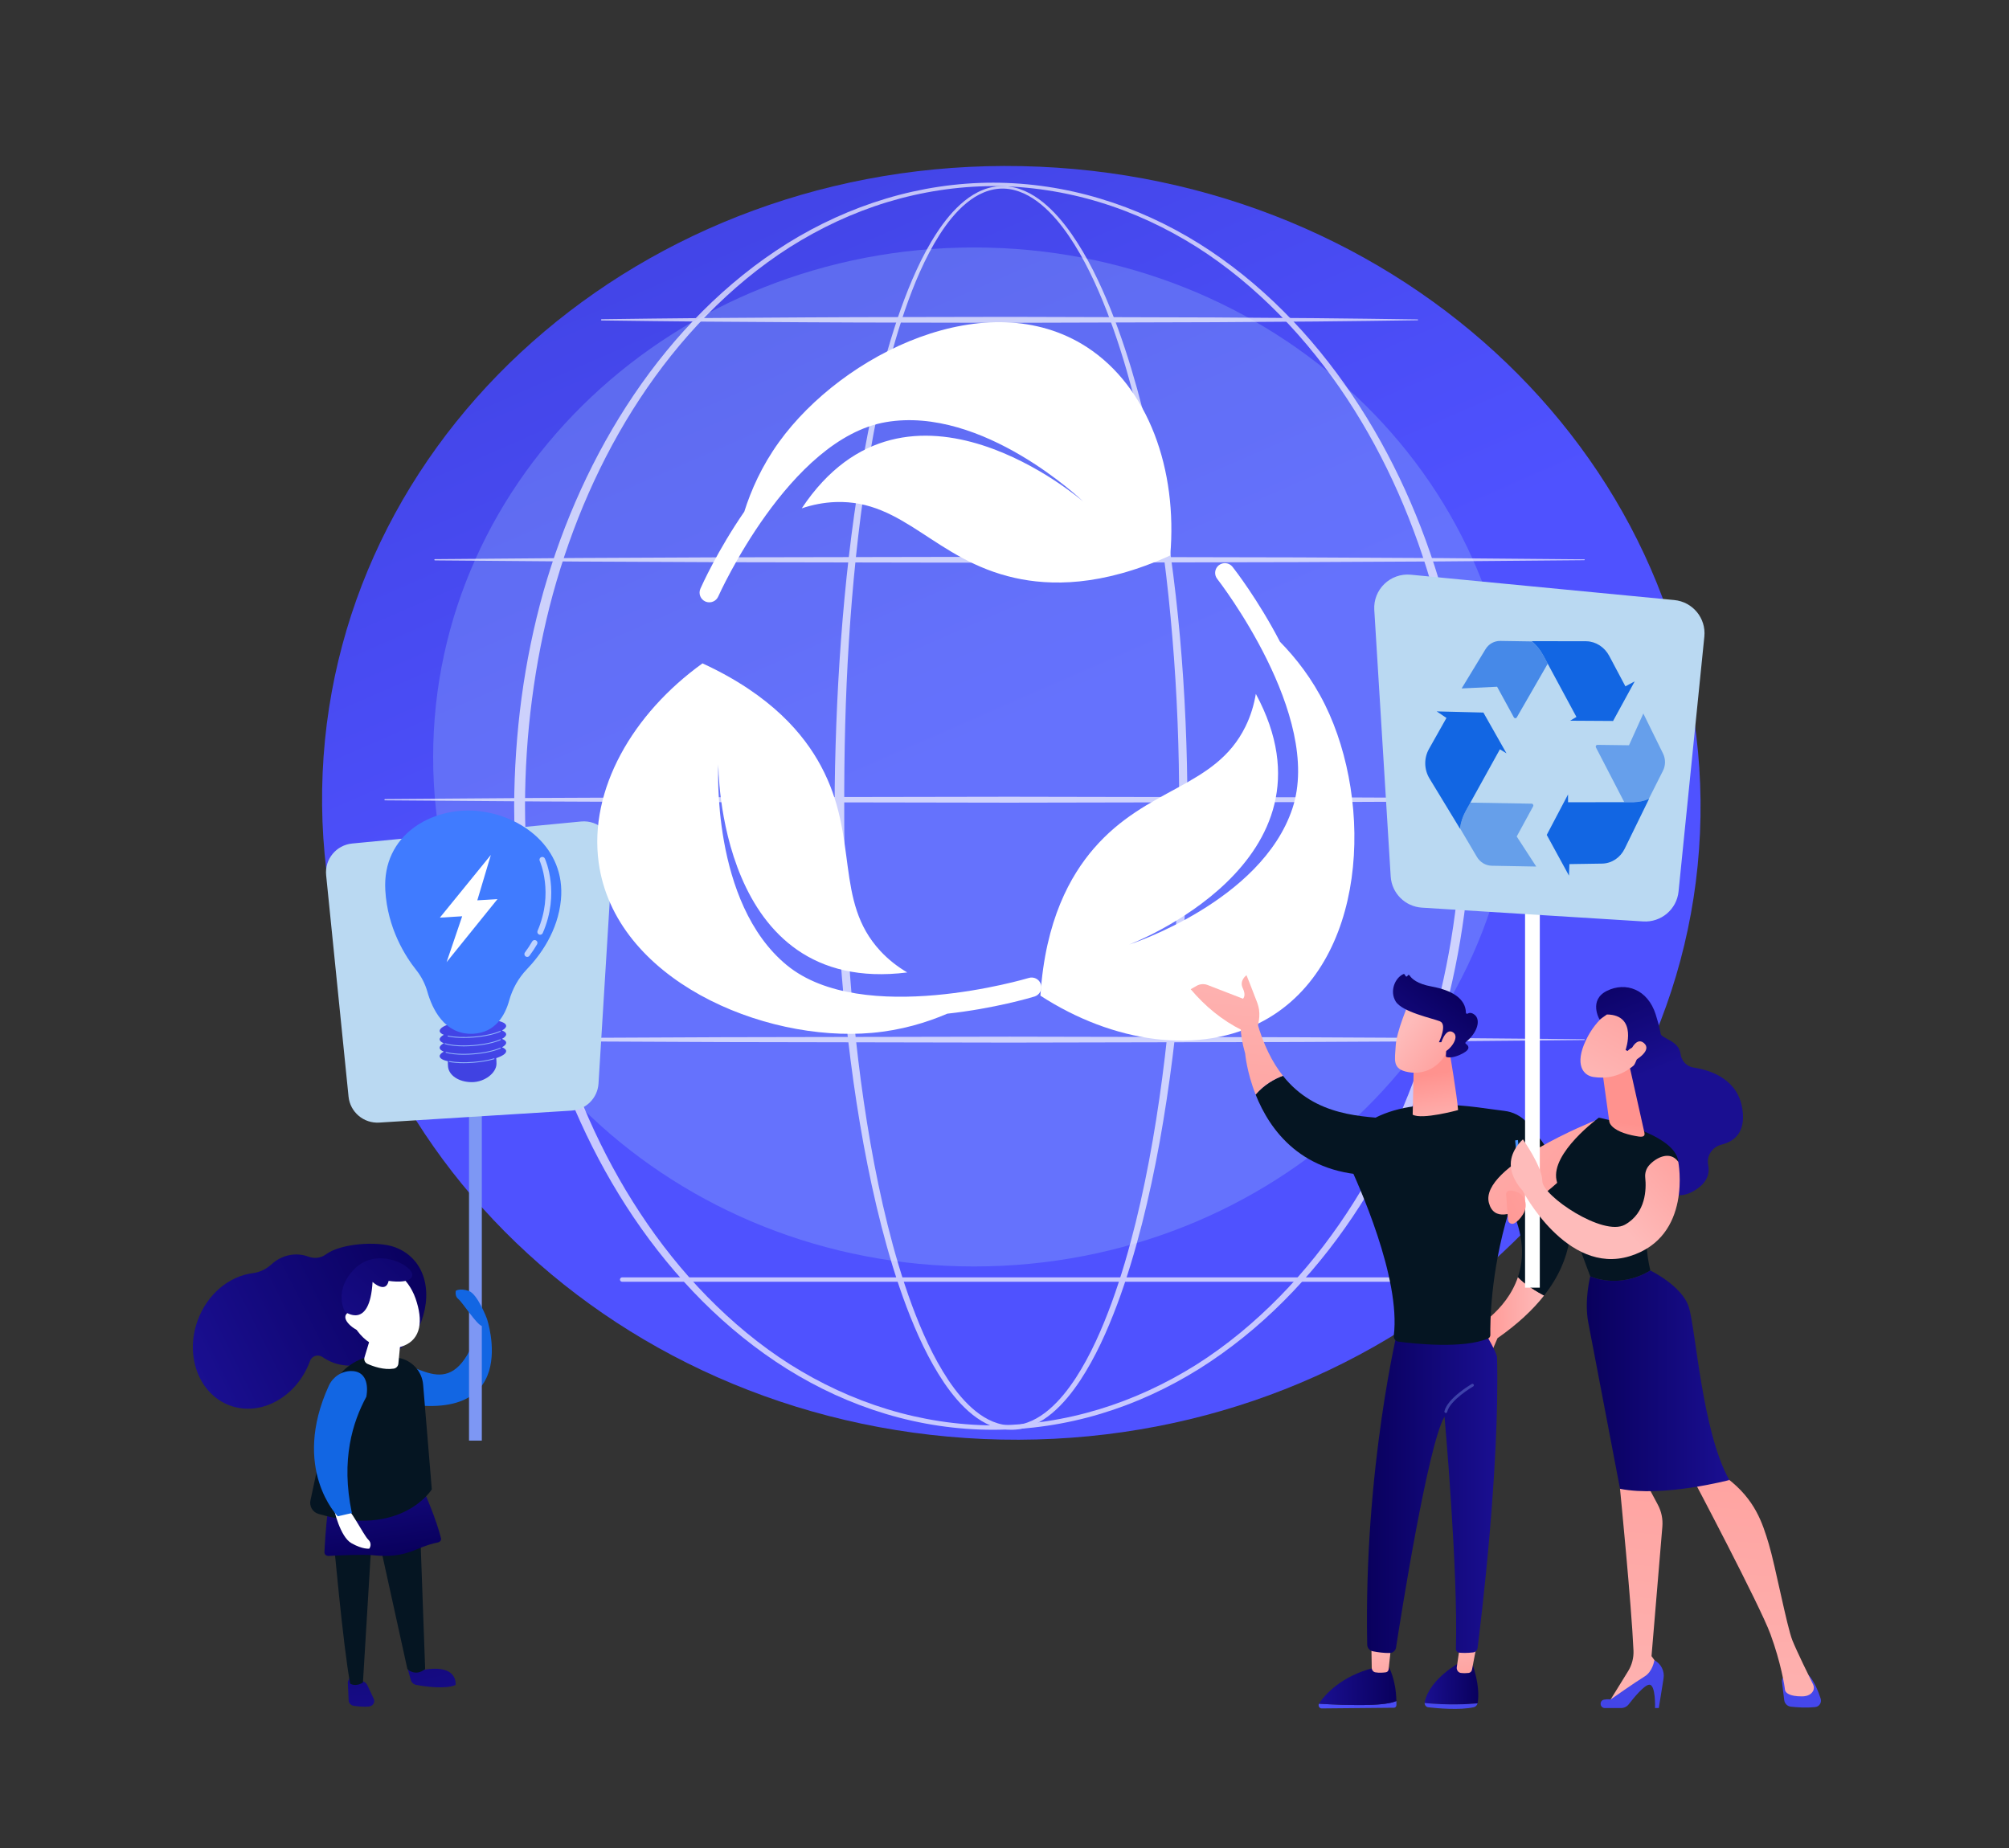 <svg width="250" height="230" viewBox="0 0 250 230" fill="none" xmlns="http://www.w3.org/2000/svg">
<rect x="0" y="0" width="250" height="230" fill="#333333" stroke="none"/>
<path d="M211.547 103.667C213.47 59.94 176.659 22.815 129.329 20.746C81.999 18.677 42.072 52.448 40.15 96.175C38.228 139.902 75.038 177.027 122.369 179.096C169.699 181.165 209.625 147.394 211.547 103.667Z" fill="url(#paint0_linear_75_23587)"/>
<path opacity="0.33" d="M121.212 157.622C158.387 157.622 188.524 129.232 188.524 94.21C188.524 59.189 158.387 30.799 121.212 30.799C84.037 30.799 53.9 59.189 53.9 94.21C53.9 129.232 84.037 157.622 121.212 157.622Z" fill="#91B3FA"/>
<g opacity="0.68">
<g style="mix-blend-mode:soft-light">
<path d="M147.769 100.311C147.749 114.289 146.788 128.295 144.318 142.075C143.692 145.517 142.967 148.943 142.104 152.336C141.237 155.728 140.237 159.09 139.012 162.377C137.777 165.656 136.344 168.887 134.4 171.841C133.421 173.307 132.31 174.712 130.939 175.868C130.253 176.442 129.501 176.95 128.673 177.323C127.847 177.694 126.944 177.929 126.027 177.945C125.112 177.972 124.196 177.793 123.353 177.455C122.508 177.119 121.737 176.633 121.035 176.079C119.631 174.959 118.496 173.57 117.498 172.116C115.52 169.183 114.067 165.958 112.819 162.685C111.579 159.403 110.569 156.043 109.695 152.654C108.822 149.263 108.09 145.839 107.459 142.398C106.201 135.515 105.343 128.564 104.764 121.596C104.189 114.626 103.901 107.634 103.865 100.641C103.848 97.145 103.944 93.649 104.069 90.156C104.2 86.662 104.393 83.171 104.65 79.685C105.169 72.713 105.943 65.756 107.095 58.858C107.673 55.408 108.346 51.974 109.156 48.571C109.969 45.168 110.913 41.792 112.084 38.49C112.673 36.84 113.316 35.208 114.05 33.614C114.783 32.021 115.603 30.462 116.567 28.989C117.532 27.522 118.643 26.122 120.026 25C120.717 24.445 121.479 23.961 122.313 23.634C123.145 23.302 124.046 23.134 124.943 23.168C125.841 23.194 126.726 23.417 127.542 23.776C128.359 24.136 129.111 24.626 129.8 25.181C131.179 26.299 132.321 27.666 133.333 29.101C135.347 31.99 136.864 35.178 138.179 38.421C139.484 41.674 140.563 45.01 141.501 48.381C142.437 51.753 143.229 55.163 143.914 58.593C146.627 72.325 147.729 86.333 147.769 100.313L147.769 100.311ZM146.732 100.311C146.745 93.347 146.48 86.38 145.899 79.44C145.327 72.499 144.46 65.579 143.169 58.735C142.524 55.314 141.773 51.912 140.879 48.548C139.982 45.185 138.947 41.857 137.687 38.615C136.417 35.382 134.945 32.206 132.992 29.336C132.01 27.911 130.902 26.559 129.573 25.458C128.909 24.911 128.187 24.43 127.407 24.076C126.627 23.726 125.788 23.496 124.934 23.474C124.081 23.447 123.228 23.618 122.439 23.942C121.646 24.263 120.919 24.735 120.256 25.28C118.929 26.379 117.854 27.761 116.919 29.216C115.987 30.676 115.193 32.225 114.485 33.81C113.775 35.396 113.155 37.021 112.589 38.666C111.462 41.956 110.561 45.323 109.789 48.717C109.02 52.113 108.386 55.539 107.849 58.98C106.778 65.862 106.082 72.802 105.642 79.753C105.197 86.706 105.043 93.675 105.056 100.64C105.038 107.605 105.271 114.571 105.79 121.516C106.313 128.46 107.115 135.387 108.314 142.246C108.915 145.675 109.617 149.086 110.458 152.462C111.3 155.837 112.277 159.18 113.48 162.44C114.69 165.691 116.105 168.888 118.017 171.769C118.979 173.197 120.074 174.552 121.401 175.626C122.063 176.158 122.785 176.62 123.565 176.935C124.342 177.252 125.177 177.427 126.012 177.4C126.848 177.378 127.671 177.158 128.436 176.808C129.201 176.456 129.908 175.972 130.556 175.419C131.854 174.308 132.926 172.937 133.871 171.496C135.749 168.593 137.143 165.388 138.339 162.131C139.526 158.866 140.492 155.52 141.326 152.144C142.157 148.765 142.851 145.352 143.446 141.923C144.637 135.062 145.429 128.135 145.955 121.191C146.489 114.246 146.734 107.279 146.732 100.313V100.311Z" fill="white"/>
</g>
<g style="mix-blend-mode:soft-light">
<path d="M183.129 100.311C183.081 109.313 181.921 118.318 179.504 126.998C177.046 135.658 173.34 143.99 168.308 151.47C165.792 155.207 162.942 158.723 159.757 161.913C156.573 165.103 153.052 167.965 149.23 170.364C145.405 172.754 141.273 174.667 136.948 175.965C132.625 177.265 128.112 177.944 123.596 177.949C119.079 177.949 114.565 177.274 110.24 175.977C105.912 174.683 101.777 172.772 97.948 170.385C94.123 167.989 90.597 165.129 87.408 161.941C84.217 158.751 81.362 155.235 78.839 151.5C73.797 144.019 70.084 135.684 67.614 127.019C66.398 122.679 65.494 118.253 64.896 113.787C64.3 109.321 64.001 104.818 63.98 100.312C64.004 95.806 64.305 91.303 64.904 86.837C65.505 82.373 66.412 77.948 67.631 73.609C70.107 64.948 73.827 56.618 78.872 49.145C81.395 45.413 84.251 41.9 87.441 38.716C90.63 35.533 94.153 32.675 97.979 30.286C101.807 27.905 105.941 26.01 110.261 24.716C114.578 23.417 119.085 22.739 123.596 22.735C128.106 22.743 132.612 23.424 136.926 24.727C141.244 26.023 145.375 27.923 149.199 30.307C153.021 32.699 156.539 35.558 159.723 38.743C162.907 41.929 165.758 45.442 168.275 49.175C173.31 56.647 177.022 64.972 179.486 73.63C181.908 82.307 183.074 91.31 183.129 100.311H183.129ZM181.94 100.311C181.927 91.412 180.815 82.504 178.461 73.913C176.093 65.336 172.528 57.056 167.621 49.609C165.168 45.889 162.382 42.383 159.262 39.197C156.141 36.015 152.694 33.136 148.923 30.743C145.148 28.364 141.072 26.448 136.797 25.153C132.525 23.857 128.065 23.175 123.596 23.161C119.127 23.18 114.668 23.864 110.397 25.164C106.125 26.463 102.052 28.382 98.281 30.764C94.515 33.16 91.073 36.041 87.956 39.224C84.841 42.412 82.062 45.919 79.614 49.638C74.717 57.084 71.159 65.361 68.804 73.933C67.63 78.225 66.78 82.6 66.204 87.008C65.627 91.418 65.342 95.864 65.332 100.311C65.345 104.758 65.633 109.203 66.213 113.612C66.791 118.019 67.645 122.394 68.821 126.683C71.183 135.253 74.746 143.524 79.648 150.962C82.095 154.678 84.876 158.181 87.99 161.365C91.106 164.543 94.546 167.422 98.312 169.809C102.082 172.185 106.153 174.09 110.418 175.388C114.681 176.689 119.133 177.378 123.596 177.4C128.059 177.381 132.512 176.698 136.777 175.399C141.044 174.105 145.119 172.203 148.893 169.83C152.662 167.444 156.107 164.568 159.229 161.391C162.348 158.209 165.135 154.706 167.588 150.99C172.499 143.551 176.071 135.277 178.444 126.703C180.804 118.116 181.922 109.209 181.941 100.31L181.94 100.311Z" fill="white"/>
</g>
<g style="mix-blend-mode:soft-light">
<path d="M54.125 69.59L72.003 69.446L89.881 69.364L125.639 69.299L161.396 69.371L179.274 69.46L197.153 69.615C197.181 69.615 197.205 69.639 197.205 69.668C197.205 69.697 197.181 69.719 197.153 69.72L179.274 69.875L161.396 69.964L125.639 70.037L89.881 69.971L72.003 69.89L54.125 69.746C54.082 69.746 54.047 69.71 54.047 69.667C54.047 69.624 54.082 69.591 54.125 69.59Z" fill="white"/>
</g>
<g style="mix-blend-mode:soft-light">
<path d="M74.866 39.728C79.097 39.661 83.328 39.632 87.559 39.584L100.252 39.503C104.483 39.468 108.714 39.472 112.946 39.461L125.639 39.437L151.025 39.509L163.718 39.598C167.949 39.651 172.18 39.682 176.412 39.754C176.44 39.754 176.464 39.778 176.463 39.807C176.463 39.836 176.44 39.858 176.412 39.858C172.181 39.93 167.95 39.961 163.718 40.014L151.025 40.102L125.639 40.175L112.946 40.151C108.715 40.14 104.484 40.144 100.252 40.109L87.559 40.028C83.328 39.98 79.097 39.951 74.866 39.884C74.823 39.884 74.788 39.848 74.789 39.805C74.789 39.763 74.824 39.729 74.866 39.728Z" fill="white"/>
</g>
<g style="mix-blend-mode:soft-light">
<path d="M47.912 99.452L67.344 99.309L86.776 99.227L125.64 99.161L164.503 99.234L183.935 99.322L203.367 99.478C203.396 99.478 203.419 99.502 203.419 99.53C203.419 99.559 203.396 99.582 203.367 99.582L183.935 99.738L164.503 99.826L125.64 99.899L86.776 99.833L67.344 99.751L47.912 99.608C47.869 99.608 47.834 99.573 47.834 99.53C47.834 99.487 47.869 99.453 47.912 99.452Z" fill="white"/>
</g>
<g style="mix-blend-mode:soft-light">
<path d="M54.125 129.314L72.003 129.17L89.881 129.089L125.639 129.023L161.396 129.095L179.274 129.184L197.153 129.339C197.181 129.339 197.205 129.364 197.205 129.392C197.205 129.421 197.181 129.444 197.153 129.444L179.274 129.599L161.396 129.688L125.639 129.761L89.881 129.695L72.003 129.614L54.125 129.47C54.082 129.47 54.047 129.434 54.047 129.391C54.047 129.348 54.082 129.315 54.125 129.314Z" fill="white"/>
</g>
<g style="mix-blend-mode:soft-light">
<path d="M178.97 159.528H77.425C77.273 159.528 77.15 159.405 77.15 159.254C77.15 159.103 77.273 158.98 77.425 158.98H178.971C179.122 158.98 179.245 159.103 179.245 159.254C179.245 159.405 179.123 159.528 178.971 159.528H178.97Z" fill="white"/>
</g>
</g>
<path fill-rule="evenodd" clip-rule="evenodd" d="M51.269 207.268L50.775 207.837L51.114 209.072C51.203 209.396 51.47 209.64 51.801 209.701C52.903 209.902 55.402 210.266 56.688 209.714C56.688 209.714 57.088 207.041 52.658 207.838L51.268 207.269L51.269 207.268Z" fill="url(#paint1_linear_75_23587)"/>
<path fill-rule="evenodd" clip-rule="evenodd" d="M43.542 208.688L43.279 209.331L43.386 211.648C43.401 211.973 43.664 212.246 44.019 212.301C44.504 212.375 45.209 212.451 45.871 212.4C46.39 212.36 46.715 211.874 46.512 211.44L45.73 209.769C45.613 209.519 45.399 209.327 45.138 209.237L43.541 208.688H43.542Z" fill="url(#paint2_linear_75_23587)"/>
<path fill-rule="evenodd" clip-rule="evenodd" d="M41.434 190.817C41.434 190.817 42.723 205.152 43.574 209.538C43.574 209.538 44.211 210.001 45.165 209.404L46.322 190.273L41.434 190.817Z" fill="#051522"/>
<path fill-rule="evenodd" clip-rule="evenodd" d="M47.164 191.677L50.697 207.731C50.697 207.731 51.658 208.725 52.907 207.731L52.298 190.854L47.164 191.677Z" fill="#051522"/>
<path fill-rule="evenodd" clip-rule="evenodd" d="M24.61 164.303C25.821 161.02 28.559 158.82 31.458 158.455C32.33 158.345 33.143 157.945 33.789 157.351C35.008 156.231 36.748 155.804 38.354 156.392C38.358 156.394 38.362 156.395 38.367 156.397C39.099 156.668 39.92 156.593 40.546 156.125C42.395 154.745 46.976 154.429 49.13 155.22C52.714 156.534 53.904 160.464 52.422 164.484C50.938 168.504 45.106 170.929 41.523 169.615C41.023 169.432 40.56 169.19 40.138 168.898C39.575 168.51 38.812 168.741 38.578 169.383C38.574 169.396 38.568 169.409 38.564 169.422C36.92 173.876 32.465 176.341 28.612 174.928C24.759 173.514 22.967 168.757 24.61 164.303Z" fill="url(#paint3_linear_75_23587)"/>
<path fill-rule="evenodd" clip-rule="evenodd" d="M50.062 179.962C50.062 179.962 53.725 186.869 54.878 191.449C54.937 191.685 54.761 191.919 54.482 191.973C53.956 192.076 53.038 192.312 51.825 192.842C49.858 193.7 48.116 193.736 46.509 193.566C45.249 193.433 42.176 193.579 40.912 193.648C40.611 193.665 40.363 193.459 40.373 193.203C40.45 191.441 40.81 185.176 42.209 180.763L50.062 179.961L50.062 179.962Z" fill="url(#paint4_linear_75_23587)"/>
<path d="M59.738 164.809C56.498 175.327 52.257 169.39 48.732 169.54C48.801 169.639 48.837 169.766 48.82 169.92C48.803 170.075 48.784 170.23 48.765 170.384C48.876 170.523 48.94 170.708 48.911 170.927C48.76 172.07 48.655 173.219 48.502 174.36C65.343 178.075 60.587 164.109 60.587 164.109L59.738 164.809Z" fill="#1266E3"/>
<path d="M46.429 168.803C47.637 168.764 48.645 168.825 49.603 168.999C51.261 169.298 52.516 170.663 52.655 172.339L53.734 185.361C53.734 185.361 50.011 191.46 39.629 188.417C38.876 188.197 38.443 187.409 38.652 186.655L41.774 172.071C42.226 170.439 44.732 168.858 46.429 168.803Z" fill="#051522"/>
<path fill-rule="evenodd" clip-rule="evenodd" d="M46.604 164.81L45.359 168.932C45.26 169.26 45.42 169.61 45.735 169.748C46.453 170.066 47.772 170.533 48.994 170.337C49.302 170.287 49.541 170.04 49.571 169.73L49.995 165.33L46.604 164.81V164.81Z" fill="white"/>
<path fill-rule="evenodd" clip-rule="evenodd" d="M43.476 163.742C44.435 166.488 47.049 168.739 50.215 167.505C52.405 166.651 52.671 164.357 51.712 161.612C50.754 158.867 48.327 157.115 46.107 157.886C43.886 158.657 42.518 160.997 43.476 163.742Z" fill="white"/>
<path fill-rule="evenodd" clip-rule="evenodd" d="M44.436 164.257C44.436 164.257 43.609 162.765 43.064 163.601C42.52 164.438 44.459 165.78 44.986 165.664C45.513 165.548 44.436 164.257 44.436 164.257Z" fill="white"/>
<path d="M41.557 187.808C41.557 187.808 42.298 191.246 43.728 192.06C45.159 192.874 45.958 192.74 45.958 192.74C45.958 192.74 46.391 192.166 45.815 191.606C45.238 191.045 43.563 187.622 42.677 187.165C41.792 186.708 41.557 187.809 41.557 187.809V187.808Z" fill="white"/>
<path fill-rule="evenodd" clip-rule="evenodd" d="M42.926 163.246C42.926 163.246 46.011 165.61 46.362 159.55C46.362 159.55 48.01 161.061 48.361 159.416C48.361 159.416 51.205 159.876 51.308 158.698C51.411 157.521 46.959 155.136 44.177 157.868C41.395 160.6 42.926 163.246 42.926 163.246Z" fill="url(#paint5_linear_75_23587)"/>
<path d="M59.957 136.123H58.365V179.297H59.957V136.123Z" fill="#7D97F4"/>
<path d="M40.585 108.928L43.373 136.483C43.568 138.409 45.255 139.837 47.192 139.716L71.1 138.226C72.918 138.113 74.367 136.666 74.479 134.853L76.252 106.048C76.388 103.838 74.511 102.03 72.301 102.243L43.831 104.982C41.84 105.173 40.384 106.943 40.585 108.928Z" fill="#BAD9F2"/>
<path d="M60.587 164.109C60.587 164.109 59.426 161.038 58.327 160.665C57.227 160.293 56.727 160.647 56.727 160.647C56.727 160.647 56.554 161.316 57.043 161.689C57.532 162.061 59.303 164.853 59.976 165.039C60.648 165.225 60.587 164.108 60.587 164.108L60.587 164.109Z" fill="#1266E3"/>
<path d="M43.788 188.317C42.379 181.639 43.911 176.934 45.588 173.839C45.857 172.351 45.56 170.616 43.679 170.636C42.488 170.649 41.416 171.38 40.921 172.46C36.192 182.802 42.028 188.713 42.028 188.713L43.788 188.317Z" fill="#1266E3"/>
<path d="M62.985 128.71C62.97 128.529 62.785 128.373 62.471 128.248C62.812 128.061 63.001 127.86 62.985 127.663C62.936 127.068 61.046 126.734 58.762 126.918C56.478 127.102 54.666 127.733 54.714 128.328C54.728 128.509 54.913 128.665 55.227 128.79C54.887 128.977 54.698 129.178 54.714 129.375C54.728 129.556 54.913 129.712 55.227 129.837C54.887 130.024 54.698 130.225 54.714 130.422C54.728 130.603 54.913 130.759 55.227 130.884C54.887 131.071 54.698 131.272 54.714 131.469C54.735 131.732 55.117 131.944 55.734 132.083C55.726 132.277 55.73 132.49 55.75 132.726C55.839 133.823 57.077 134.683 58.713 134.683C60.349 134.683 61.766 133.511 61.782 132.41C61.785 132.14 61.774 131.903 61.75 131.692C62.533 131.431 63.01 131.112 62.985 130.803C62.97 130.622 62.785 130.466 62.471 130.341C62.812 130.154 63.001 129.953 62.985 129.756C62.97 129.576 62.785 129.42 62.471 129.294C62.812 129.108 63.001 128.906 62.985 128.71Z" fill="url(#paint6_linear_75_23587)"/>
<path d="M57.706 132.319C57.028 132.319 56.407 132.27 55.894 132.172C55.865 132.166 55.845 132.137 55.85 132.108C55.856 132.078 55.885 132.059 55.915 132.064C56.717 132.217 57.789 132.251 58.933 132.159C59.868 132.084 60.744 131.933 61.464 131.723C61.493 131.715 61.523 131.732 61.532 131.76C61.54 131.789 61.523 131.82 61.495 131.828C60.768 132.04 59.885 132.191 58.942 132.267C58.517 132.301 58.102 132.319 57.706 132.319V132.319Z" fill="#91B3FA"/>
<path d="M57.718 131.271C56.837 131.271 56.049 131.188 55.493 131.031C55.464 131.022 55.447 130.992 55.455 130.963C55.464 130.934 55.494 130.917 55.523 130.925C56.315 131.15 57.589 131.22 58.933 131.111C60.262 131.004 61.501 130.735 62.248 130.392C62.275 130.379 62.308 130.392 62.321 130.419C62.333 130.446 62.321 130.479 62.293 130.491C61.535 130.84 60.282 131.112 58.941 131.22C58.523 131.254 58.111 131.27 57.717 131.27L57.718 131.271Z" fill="#91B3FA"/>
<path d="M57.707 130.226C56.755 130.226 55.923 130.129 55.362 129.945C55.333 129.935 55.317 129.904 55.327 129.875C55.337 129.847 55.367 129.831 55.397 129.841C56.176 130.097 57.499 130.181 58.934 130.066C60.262 129.959 61.502 129.69 62.249 129.346C62.276 129.333 62.309 129.346 62.322 129.373C62.334 129.401 62.322 129.434 62.294 129.446C61.536 129.795 60.283 130.067 58.942 130.174C58.518 130.208 58.102 130.226 57.707 130.226Z" fill="#91B3FA"/>
<path d="M57.714 129.178C56.959 129.178 56.273 129.117 55.738 128.999C55.709 128.992 55.69 128.964 55.697 128.933C55.703 128.904 55.733 128.885 55.762 128.892C56.565 129.07 57.72 129.116 58.933 129.019C60.25 128.912 61.484 128.646 62.232 128.307C62.259 128.294 62.291 128.307 62.304 128.334C62.317 128.361 62.304 128.395 62.277 128.407C61.518 128.751 60.271 129.021 58.942 129.128C58.522 129.162 58.109 129.178 57.714 129.178H57.714Z" fill="#91B3FA"/>
<path d="M53.182 123.426C52.904 122.447 52.433 121.531 51.799 120.733C50.44 119.024 48.221 115.549 47.948 110.805C47.55 103.907 53.687 100.452 59.285 100.922C64.884 101.39 70.409 105.548 69.804 111.966C69.432 115.915 67.215 118.911 65.565 120.631C64.517 121.723 63.769 123.061 63.364 124.517C62.869 126.3 61.691 128.523 58.889 128.658C55.264 128.834 53.759 125.464 53.182 123.426V123.426Z" fill="#407BFF"/>
<path opacity="0.66" d="M65.607 119.095C65.534 119.095 65.461 119.073 65.398 119.027C65.242 118.912 65.21 118.692 65.325 118.537C65.656 118.092 65.96 117.632 66.227 117.17C66.324 117.003 66.539 116.946 66.707 117.042C66.874 117.138 66.932 117.352 66.835 117.52C66.554 118.005 66.236 118.487 65.888 118.954C65.819 119.046 65.713 119.095 65.606 119.095H65.607Z" fill="white"/>
<path opacity="0.66" d="M67.218 116.337C67.171 116.337 67.124 116.328 67.078 116.308C66.901 116.231 66.819 116.025 66.896 115.847C68.949 111.135 67.182 107.186 67.164 107.146C67.083 106.97 67.16 106.762 67.337 106.682C67.514 106.601 67.721 106.679 67.802 106.854C67.882 107.026 69.716 111.129 67.541 116.126C67.483 116.258 67.354 116.337 67.219 116.337H67.218Z" fill="white"/>
<path d="M61.082 106.407L54.736 114.209L57.515 114.037L55.575 119.748L61.905 111.906L59.397 112.053L61.082 106.407Z" fill="white"/>
<path d="M135.244 43.199C122.895 35.181 104.884 43.999 96.932 55.027C94.796 57.989 93.465 61.004 92.619 63.681C89.283 68.526 87.329 72.882 87.158 73.269C86.888 73.88 87.166 74.594 87.778 74.863C87.808 74.876 87.839 74.888 87.869 74.898C88.46 75.104 89.12 74.825 89.376 74.244C89.463 74.048 98.196 54.597 110.246 52.536C122.322 50.472 134.682 62.311 134.805 62.431C134.805 62.431 112.971 43.425 99.771 63.266C101.088 62.825 102.496 62.536 103.989 62.484C112.509 62.19 116.345 69.713 126.297 71.927C130.601 72.885 136.975 73.055 145.624 69.133C146.551 58.478 142.926 48.186 135.244 43.198V43.199Z" fill="white"/>
<path d="M157.298 127.018C170.211 119.938 170.905 99.942 164.902 87.75C163.289 84.474 161.251 81.882 159.283 79.876C156.571 74.657 153.641 70.885 153.379 70.552C152.965 70.026 152.204 69.934 151.676 70.347C151.651 70.367 151.626 70.388 151.601 70.41C151.141 70.833 151.076 71.545 151.469 72.044C151.601 72.213 164.685 89.064 160.825 100.632C156.957 112.225 140.659 117.513 140.496 117.565C140.496 117.565 167.598 107.325 156.277 86.361C156.045 87.728 155.638 89.102 154.979 90.439C151.221 98.07 142.761 97.897 136.11 105.606C133.234 108.939 130.078 114.464 129.469 123.919C138.455 129.757 149.265 131.422 157.298 127.018Z" fill="white"/>
<path d="M74.497 107.333C76.468 121.897 94.925 129.745 108.492 128.552C112.136 128.232 115.296 127.269 117.882 126.161C123.74 125.519 128.324 124.151 128.73 124.027C129.371 123.832 129.731 123.156 129.536 122.518C129.526 122.486 129.515 122.455 129.503 122.426C129.273 121.846 128.631 121.529 128.021 121.715C127.816 121.777 107.339 127.878 97.908 120.121C88.456 112.346 89.38 95.281 89.391 95.11C89.391 95.11 89.207 124.011 112.897 121.03C111.701 120.322 110.563 119.448 109.549 118.354C103.764 112.109 106.973 104.3 102.159 95.337C100.076 91.461 96.045 86.535 87.419 82.562C78.721 88.818 73.269 98.275 74.496 107.334L74.497 107.333Z" fill="white"/>
<path d="M188.89 158.949C189.822 159.91 191.186 160.731 192.144 161.241C190.754 163.012 188.863 164.793 186.35 166.548L185.65 168.187L183.275 165.44C183.275 165.44 187.422 163.298 188.891 158.949H188.89Z" fill="url(#paint7_linear_75_23587)"/>
<path d="M177.276 211.958C177.274 211.908 177.277 211.858 177.289 211.806C177.995 208.811 181.71 206.893 181.71 206.893L183.196 206.985C184.091 209.601 184.008 211.215 183.883 211.935C183.879 211.956 183.874 211.974 183.868 211.994C182.646 212.123 180.127 212.234 177.276 211.957V211.958Z" fill="url(#paint8_linear_75_23587)"/>
<path d="M183.868 211.995C183.806 212.236 183.631 212.425 183.405 212.476C181.669 212.87 178.896 212.62 177.732 212.487C177.475 212.457 177.284 212.224 177.275 211.957C180.127 212.234 182.646 212.123 183.868 211.994V211.995Z" fill="url(#paint9_linear_75_23587)"/>
<path d="M183.757 204.772L183.177 207.799C183.135 208.02 182.967 208.189 182.761 208.212C182.508 208.24 182.149 208.259 181.787 208.212C181.462 208.17 181.231 207.845 181.283 207.491L181.676 204.804L183.758 204.771L183.757 204.772Z" fill="url(#paint10_linear_75_23587)"/>
<path d="M170.851 212.174C172.489 212.102 173.334 211.896 173.769 211.71C173.773 211.873 173.775 212.038 173.772 212.21C173.769 212.393 173.636 212.541 173.469 212.543L164.469 212.629C164.181 212.632 164.008 212.302 164.128 212.038C165.31 212.116 168.319 212.285 170.851 212.174Z" fill="url(#paint11_linear_75_23587)"/>
<path d="M164.127 212.038C164.138 212.014 164.147 211.991 164.162 211.969C164.939 210.848 166.927 208.611 170.911 207.591L172.829 207.5C172.829 207.5 173.707 208.967 173.768 211.71C173.332 211.895 172.488 212.102 170.849 212.174C168.317 212.285 165.308 212.116 164.127 212.038Z" fill="url(#paint12_linear_75_23587)"/>
<path d="M173.139 204.594C173.12 204.737 172.892 206.909 172.803 207.751C172.782 207.952 172.64 208.108 172.457 208.133C172.131 208.178 171.603 208.221 171.139 208.134C170.889 208.087 170.704 207.851 170.7 207.573L170.645 204.169L173.138 204.594H173.139Z" fill="url(#paint13_linear_75_23587)"/>
<path d="M174.039 165.008C174.039 165.008 169.694 182.622 170.135 204.693C170.143 205.095 170.432 205.438 170.828 205.514C171.412 205.627 172.27 205.758 172.977 205.727C173.355 205.711 173.666 205.426 173.724 205.054C174.311 201.248 177.69 179.809 179.755 176.304C179.755 176.304 181.459 195.323 181.172 205.209C181.165 205.454 181.349 205.665 181.595 205.689C181.967 205.726 182.562 205.748 183.317 205.656C183.603 205.622 183.831 205.401 183.868 205.115C184.278 201.896 186.63 182.736 186.294 168.966C186.275 168.19 184.168 164.845 184.168 164.845L174.039 165.008H174.039Z" fill="url(#paint14_linear_75_23587)"/>
<path d="M167.26 143.884C167.996 142.933 168.637 141.915 169.171 140.87C169.916 139.41 169.248 141.807 169.432 140.168C175.122 135.933 183.824 137.89 187.184 138.257C188.285 138.378 189.3 138.903 190.038 139.727C192.964 142.997 199.416 151.974 192.143 161.241C191.185 160.731 189.822 159.91 188.889 158.949C189.673 156.628 189.692 153.677 187.914 150.088C187.859 150.376 187.791 150.661 187.707 150.941C185.457 158.471 185.431 164.709 185.459 166.146C185.463 166.341 185.348 166.519 185.168 166.594C182.067 167.892 176.047 167.246 174.025 166.978C173.654 166.929 173.4 166.59 173.446 166.22C174.32 159.052 169.05 147.369 167.66 144.444C167.561 144.233 167.424 144.044 167.26 143.884V143.884Z" fill="#051522"/>
<path d="M188.22 149.522C189.422 146.068 188.899 141.93 188.894 141.888L188.548 141.933C188.553 141.974 189.066 146.033 187.891 149.407L188.22 149.522Z" fill="url(#paint15_linear_75_23587)"/>
<path opacity="0.33" d="M179.918 175.854C179.996 175.853 180.066 175.8 180.084 175.721C180.444 174.239 183.292 172.57 183.321 172.554C183.404 172.505 183.433 172.399 183.384 172.316C183.335 172.233 183.229 172.204 183.145 172.253C183.022 172.324 180.14 174.013 179.745 175.64C179.723 175.733 179.78 175.827 179.874 175.85C179.888 175.854 179.903 175.855 179.917 175.855L179.918 175.854Z" fill="#91B3FA"/>
<path d="M159.644 133.89C163.728 139.041 169.634 138.945 173.647 139.287C178.944 139.74 180.22 143.121 180.22 143.121L171.16 146.269C162.02 146.296 157.997 140.634 156.25 136.225C157.325 134.985 158.583 134.285 159.645 133.89H159.644Z" fill="#051522"/>
<path d="M155.624 124.821L156.405 127.139C157.217 130.053 158.338 132.239 159.646 133.889C158.584 134.285 157.325 134.985 156.251 136.224C155.138 133.417 154.948 131.118 154.948 131.118C153.373 125.66 155.624 124.821 155.624 124.821Z" fill="url(#paint16_linear_75_23587)"/>
<path d="M148.9 122.699C149.318 122.457 149.825 122.418 150.276 122.593L154.679 124.299C154.679 124.299 155.112 123.935 154.649 122.981C154.185 122.026 155.115 121.375 155.115 121.375C155.115 121.375 155.681 122.75 156.459 124.816C156.903 125.998 156.69 127.153 156.428 127.926L154.59 128.236C152.064 126.985 149.964 125.234 148.172 123.12L148.9 122.7V122.699Z" fill="url(#paint17_linear_75_23587)"/>
<path d="M180.39 130.904C180.39 130.904 181.318 136.424 181.443 138.159C181.443 138.159 176.963 139.394 175.793 138.732L175.94 132.054L180.391 130.904H180.39Z" fill="url(#paint18_linear_75_23587)"/>
<path d="M175.269 124.943C175.269 124.943 173.783 128.346 173.684 130.133C173.584 131.919 173.198 133.078 175.269 133.438C177.34 133.797 179.085 132.769 180.031 130.99C180.031 130.99 181.512 128.247 181.179 127.124C180.847 126.002 175.269 124.943 175.269 124.943Z" fill="url(#paint19_linear_75_23587)"/>
<path d="M179.323 129.71H179.061C179.061 129.71 180.14 127.503 179.192 127.115C178.244 126.727 174.489 125.964 173.678 124.635C172.897 123.354 173.594 121.699 174.636 121.237C174.702 121.207 174.779 121.238 174.813 121.302L174.9 121.465C174.959 121.577 175.124 121.56 175.159 121.439C175.192 121.323 175.348 121.299 175.411 121.4C175.659 121.797 176.331 122.444 178.132 122.776C180.687 123.246 182.377 124.277 182.419 126.039C182.421 126.15 182.541 126.212 182.636 126.154C182.825 126.039 183.127 125.985 183.53 126.323C184.232 126.912 183.945 128.438 182.406 129.694C182.333 129.754 182.334 129.867 182.413 129.919C182.692 130.1 183.108 130.531 182.031 131.105C180.929 131.693 180.277 131.628 180.031 131.565C179.964 131.549 179.92 131.488 179.924 131.42L180.021 129.859C180.026 129.778 179.962 129.71 179.88 129.71H179.322H179.323Z" fill="url(#paint20_linear_75_23587)"/>
<path d="M179.258 130.036C179.258 130.036 179.825 127.862 180.802 128.472C181.78 129.081 180.295 130.908 179.509 130.989L179.259 130.037L179.258 130.036Z" fill="url(#paint21_linear_75_23587)"/>
<path d="M198.513 139.45C198.513 139.45 184.072 145.196 185.281 149.716C186.489 154.235 194.344 146.703 194.344 146.703L198.513 139.45H198.513Z" fill="url(#paint22_linear_75_23587)"/>
<path d="M191.613 110.542H189.779V160.26H191.613V110.542Z" fill="white"/>
<path d="M212.089 79.226L208.878 110.958C208.653 113.176 206.711 114.819 204.48 114.68L176.95 112.965C174.856 112.834 173.187 111.168 173.058 109.08L171.016 75.91C170.859 73.365 173.021 71.283 175.566 71.528L208.351 74.682C210.644 74.903 212.32 76.941 212.089 79.226H212.089Z" fill="#BAD9F2"/>
<path d="M204.204 126.471C204.204 126.471 206.135 127.407 206.49 128.483C206.775 129.347 208.909 129.458 209.12 131.156C209.229 132.032 209.88 132.734 210.756 132.868C212.936 133.201 216.297 134.33 216.834 138.106C217.244 140.988 215.772 142.08 214.226 142.458C213.09 142.737 212.336 143.838 212.565 144.981C212.786 146.077 212.457 147.345 210.552 148.348C206.284 150.594 202.02 143.026 202.02 143.026L201.146 129.812L204.205 126.471H204.204Z" fill="url(#paint23_linear_75_23587)"/>
<path d="M221.751 209.328L222.028 211.593C222.08 212.022 222.419 212.362 222.851 212.411C223.578 212.494 224.747 212.579 225.89 212.458C226.392 212.406 226.717 211.899 226.565 211.419C226.286 210.545 225.777 209.232 225.041 208.46H222.522C222.056 208.46 221.695 208.866 221.752 209.327L221.751 209.328Z" fill="url(#paint24_linear_75_23587)"/>
<path d="M202.02 182.799L201.594 185.293C201.594 185.293 203.018 199.677 203.271 205.429C203.311 206.331 203.077 207.223 202.603 207.991L200.127 212.001L206.419 208.298L206.545 207.533L205.515 206.12L206.864 190.007C206.944 189.061 206.748 188.111 206.3 187.274L204.999 184.835L202.021 182.799H202.02Z" fill="url(#paint25_linear_75_23587)"/>
<path d="M199.713 212.582H201.721C202.096 212.582 202.451 212.411 202.68 212.113C203.306 211.302 204.604 209.719 205.224 209.678C206.059 209.622 205.952 212.582 205.952 212.582H206.42L207.013 208.904C207.162 207.979 206.701 207.062 205.867 206.628C205.867 206.628 205.676 208.036 204.641 208.659C203.607 209.281 200.43 211.511 200.43 211.511C200.43 211.511 200.041 211.456 199.614 211.533C198.98 211.647 199.069 212.582 199.713 212.582Z" fill="url(#paint26_linear_75_23587)"/>
<path d="M210.639 183.984C210.639 183.984 218.98 199.763 220.307 203.366C221.633 206.969 222.098 209.974 222.115 210.259C222.143 210.704 222.698 211.13 224.226 211.13C225.015 211.13 225.402 210.814 225.591 210.509C225.753 210.249 225.761 209.923 225.625 209.649C225.142 208.675 223.611 205.563 223.044 204.151C222.367 202.466 220.911 194.829 220.112 192.173C219.313 189.518 218.41 186.638 214.932 183.984C214.932 183.984 212.544 181.652 210.639 183.984L210.639 183.984Z" fill="url(#paint27_linear_75_23587)"/>
<path d="M205.368 158.128C203.216 149.036 208.844 144.594 208.844 144.594C208.542 140.979 198.962 139.102 198.962 139.102C198.962 139.102 192.982 143.461 193.691 146.874C194.107 148.874 197.894 158.855 197.894 158.855C197.894 158.855 201.397 160.507 205.368 158.129V158.128Z" fill="#051522"/>
<path d="M210.14 162.629C209.264 159.999 205.369 158.127 205.369 158.127C201.397 160.506 197.895 158.853 197.895 158.853C197.895 158.853 197.11 161.847 197.652 164.629C198.193 167.411 201.595 185.292 201.595 185.292C206.954 186.375 215.196 184.203 215.196 184.203C211.783 178.159 211.016 165.259 210.14 162.629V162.629Z" fill="url(#paint28_linear_75_23587)"/>
<path d="M202.871 133.093L204.621 140.93C204.788 141.62 204.157 141.507 203.458 141.375C202.311 141.159 200.835 140.716 200.341 139.826C200.291 139.736 200.265 139.633 200.251 139.531L199.499 134.097C199.44 133.666 199.673 133.248 200.072 133.071L201.522 132.43C202.081 132.183 202.727 132.501 202.871 133.093H202.871Z" fill="url(#paint29_linear_75_23587)"/>
<path d="M200.82 125.631C200.82 125.631 198.748 126.504 197.34 129.489C195.931 132.475 196.983 133.854 198.305 134.043C199.626 134.232 201.602 134.204 203.692 132.275C205.783 130.346 203.513 124.597 200.82 125.631Z" fill="url(#paint30_linear_75_23587)"/>
<path d="M202.287 130.681C202.287 130.681 203.851 126.312 199.967 126.261L199.053 126.898C199.053 126.898 197.628 124.476 199.967 123.32C202.305 122.164 205.042 123.119 206.038 126.261C207.033 129.404 207.203 131.507 205.547 133.01C203.892 134.513 203.209 132.809 203.209 132.809C203.209 132.809 204.111 131.403 203.743 130.651C203.376 129.899 202.53 130.807 202.53 130.807L202.287 130.682V130.681Z" fill="url(#paint31_linear_75_23587)"/>
<path d="M202.723 131.168C202.723 131.168 203.513 128.917 204.567 129.813C205.621 130.709 203.71 131.892 202.962 132.275L202.723 131.167V131.168Z" fill="url(#paint32_linear_75_23587)"/>
<path d="M208.845 144.594C208.845 144.594 210.658 153.933 202.803 156.344C194.948 158.754 189.466 148.176 189.466 148.176C189.466 148.176 188 146.703 188 144.896C188 143.088 189.511 141.807 189.511 141.807C189.511 141.807 191.927 145.197 191.927 147.005C191.927 148.813 199.48 153.934 202.199 152.427C204.842 150.963 204.88 147.967 204.733 146.561C204.676 146.008 204.845 145.456 205.212 145.037C206.025 144.11 207.802 143.138 208.845 144.594Z" fill="url(#paint33_linear_75_23587)"/>
<path d="M187.427 148.659L187.653 151.813C187.681 152.2 188.099 152.436 188.441 152.251C188.753 152.082 189.132 151.762 189.51 151.159C190.342 149.834 189.646 148.201 187.89 148.176C187.623 148.172 187.408 148.393 187.427 148.658V148.659Z" fill="url(#paint34_linear_75_23587)"/>
<path d="M195.127 98.874V99.226L195.129 99.846H195.712L202.126 99.84H203.21L203.255 99.839C203.923 99.832 204.573 99.69 205.178 99.424C205.191 99.418 205.204 99.412 205.217 99.406L202.177 105.627C201.633 106.741 200.567 107.453 199.394 107.482L195.854 107.537L195.296 107.546L195.273 108.139L195.242 108.978L192.477 103.911L195.127 98.874Z" fill="#1266E3"/>
<g opacity="0.5">
<path d="M204.496 88.803L206.946 93.784C207.279 94.461 207.277 95.262 206.94 95.928L205.178 99.423C204.574 99.69 203.924 99.832 203.256 99.838H203.21L202.127 99.84L198.602 93.031C198.552 92.934 198.581 92.852 198.603 92.811C198.625 92.77 198.678 92.703 198.782 92.704L202.358 92.75L202.712 92.755L202.867 92.413L204.496 88.802V88.803Z" fill="#1266E3"/>
</g>
<path opacity="0.5" d="M182.976 99.893L190.598 100.024C190.704 100.025 190.758 100.096 190.78 100.138C190.803 100.18 190.833 100.265 190.78 100.362L188.925 103.767L188.739 104.109L188.949 104.432L191.171 107.85L185.644 107.749C184.88 107.734 184.184 107.322 183.784 106.645L181.688 103.091C181.786 102.341 182.023 101.615 182.393 100.947L182.975 99.894L182.976 99.893Z" fill="#1266E3"/>
<path d="M197.439 79.811C198.598 79.845 199.674 80.543 200.252 81.631L201.993 84.909L202.266 85.422L202.745 85.165L203.424 84.803L200.732 89.731L195.383 89.699L195.669 89.529L196.172 89.23L195.88 88.689L192.599 82.605L192.032 81.554C191.673 80.888 191.203 80.305 190.645 79.828C190.633 79.818 190.621 79.808 190.609 79.798L197.356 79.809C197.384 79.809 197.412 79.809 197.439 79.811Z" fill="#1266E3"/>
<g opacity="0.69">
<path d="M190.646 79.828C191.204 80.305 191.675 80.888 192.033 81.554L192.6 82.605L188.751 89.281C188.697 89.374 188.613 89.388 188.568 89.387C188.521 89.387 188.433 89.37 188.378 89.27L186.489 85.818L186.299 85.472L185.923 85.49L181.889 85.682L184.852 80.806C185.254 80.144 185.948 79.756 186.709 79.768L190.645 79.829L190.646 79.828Z" fill="#1266E3"/>
</g>
<path d="M178.786 88.539L184.594 88.684L187.467 93.759L187.171 93.577L186.649 93.257L186.349 93.799L182.975 99.893L182.392 100.945C182.023 101.614 181.785 102.339 181.687 103.09C181.685 103.106 181.684 103.122 181.681 103.138L177.892 96.9C177.205 95.771 177.178 94.357 177.822 93.215L179.701 89.878L179.996 89.355L179.496 89.017L178.786 88.539Z" fill="#1266E3"/>
<defs>
<linearGradient id="paint0_linear_75_23587" x1="122.358" y1="91.992" x2="87.502" y2="12.176" gradientUnits="userSpaceOnUse">
<stop stop-color="#4F52FF"/>
<stop offset="1" stop-color="#4042E2"/>
</linearGradient>
<linearGradient id="paint1_linear_75_23587" x1="48.013" y1="184.834" x2="56.215" y2="219.062" gradientUnits="userSpaceOnUse">
<stop stop-color="#09005D"/>
<stop offset="1" stop-color="#1A0F91"/>
</linearGradient>
<linearGradient id="paint2_linear_75_23587" x1="43.451" y1="193.577" x2="45.435" y2="217.186" gradientUnits="userSpaceOnUse">
<stop stop-color="#09005D"/>
<stop offset="1" stop-color="#1A0F91"/>
</linearGradient>
<linearGradient id="paint3_linear_75_23587" x1="52.699" y1="157.043" x2="24.309" y2="171.192" gradientUnits="userSpaceOnUse">
<stop stop-color="#09005D"/>
<stop offset="1" stop-color="#1A0F91"/>
</linearGradient>
<linearGradient id="paint4_linear_75_23587" x1="48.149" y1="193.61" x2="46.083" y2="179.41" gradientUnits="userSpaceOnUse">
<stop stop-color="#09005D"/>
<stop offset="1" stop-color="#1A0F91"/>
</linearGradient>
<linearGradient id="paint5_linear_75_23587" x1="56.027" y1="149.225" x2="38.409" y2="168.769" gradientUnits="userSpaceOnUse">
<stop stop-color="#09005D"/>
<stop offset="1" stop-color="#1A0F91"/>
</linearGradient>
<linearGradient id="paint6_linear_75_23587" x1="67.954" y1="115.631" x2="57.209" y2="132.209" gradientUnits="userSpaceOnUse">
<stop stop-color="#4F52FF"/>
<stop offset="1" stop-color="#4042E2"/>
</linearGradient>
<linearGradient id="paint7_linear_75_23587" x1="192.176" y1="163.479" x2="183.242" y2="163.623" gradientUnits="userSpaceOnUse">
<stop stop-color="#FEBBBA"/>
<stop offset="1" stop-color="#FF928E"/>
</linearGradient>
<linearGradient id="paint8_linear_75_23587" x1="183.932" y1="209.459" x2="177.232" y2="209.567" gradientUnits="userSpaceOnUse">
<stop stop-color="#09005D"/>
<stop offset="1" stop-color="#1A0F91"/>
</linearGradient>
<linearGradient id="paint9_linear_75_23587" x1="167.032" y1="201.846" x2="191.661" y2="220.606" gradientUnits="userSpaceOnUse">
<stop stop-color="#4F52FF"/>
<stop offset="1" stop-color="#4042E2"/>
</linearGradient>
<linearGradient id="paint10_linear_75_23587" x1="181.946" y1="201.883" x2="183.397" y2="213.001" gradientUnits="userSpaceOnUse">
<stop stop-color="#FEBBBA"/>
<stop offset="1" stop-color="#FF928E"/>
</linearGradient>
<linearGradient id="paint11_linear_75_23587" x1="162.793" y1="207.415" x2="187.422" y2="226.174" gradientUnits="userSpaceOnUse">
<stop stop-color="#4F52FF"/>
<stop offset="1" stop-color="#4042E2"/>
</linearGradient>
<linearGradient id="paint12_linear_75_23587" x1="173.732" y1="209.8" x2="164.089" y2="209.956" gradientUnits="userSpaceOnUse">
<stop stop-color="#09005D"/>
<stop offset="1" stop-color="#1A0F91"/>
</linearGradient>
<linearGradient id="paint13_linear_75_23587" x1="171.541" y1="203.241" x2="172.992" y2="214.359" gradientUnits="userSpaceOnUse">
<stop stop-color="#FEBBBA"/>
<stop offset="1" stop-color="#FF928E"/>
</linearGradient>
<linearGradient id="paint14_linear_75_23587" x1="170.104" y1="185.289" x2="186.328" y2="185.289" gradientUnits="userSpaceOnUse">
<stop stop-color="#09005D"/>
<stop offset="1" stop-color="#1A0F91"/>
</linearGradient>
<linearGradient id="paint15_linear_75_23587" x1="182.151" y1="134.632" x2="192.52" y2="153.027" gradientUnits="userSpaceOnUse">
<stop stop-color="#53D8FF"/>
<stop offset="1" stop-color="#3840F7"/>
</linearGradient>
<linearGradient id="paint16_linear_75_23587" x1="158.706" y1="111.891" x2="154.389" y2="160.125" gradientUnits="userSpaceOnUse">
<stop stop-color="#FEBBBA"/>
<stop offset="1" stop-color="#FF928E"/>
</linearGradient>
<linearGradient id="paint17_linear_75_23587" x1="153.646" y1="111.439" x2="149.329" y2="159.672" gradientUnits="userSpaceOnUse">
<stop stop-color="#FEBBBA"/>
<stop offset="1" stop-color="#FF928E"/>
</linearGradient>
<linearGradient id="paint18_linear_75_23587" x1="179.165" y1="141.414" x2="177.922" y2="133.727" gradientUnits="userSpaceOnUse">
<stop stop-color="#FEBBBA"/>
<stop offset="1" stop-color="#FF928E"/>
</linearGradient>
<linearGradient id="paint19_linear_75_23587" x1="174.958" y1="127.938" x2="183.434" y2="134.442" gradientUnits="userSpaceOnUse">
<stop stop-color="#FEBBBA"/>
<stop offset="1" stop-color="#FF928E"/>
</linearGradient>
<linearGradient id="paint20_linear_75_23587" x1="180.925" y1="122.822" x2="173.261" y2="132.718" gradientUnits="userSpaceOnUse">
<stop stop-color="#09005D"/>
<stop offset="1" stop-color="#1A0F91"/>
</linearGradient>
<linearGradient id="paint21_linear_75_23587" x1="176.011" y1="126.565" x2="184.487" y2="133.068" gradientUnits="userSpaceOnUse">
<stop stop-color="#FEBBBA"/>
<stop offset="1" stop-color="#FF928E"/>
</linearGradient>
<linearGradient id="paint22_linear_75_23587" x1="171.034" y1="125.362" x2="210.755" y2="162.641" gradientUnits="userSpaceOnUse">
<stop stop-color="#FEBBBA"/>
<stop offset="1" stop-color="#FF928E"/>
</linearGradient>
<linearGradient id="paint23_linear_75_23587" x1="200.808" y1="118.763" x2="206.508" y2="133.102" gradientUnits="userSpaceOnUse">
<stop stop-color="#09005D"/>
<stop offset="1" stop-color="#1A0F91"/>
</linearGradient>
<linearGradient id="paint24_linear_75_23587" x1="240.854" y1="158.098" x2="216.421" y2="235.209" gradientUnits="userSpaceOnUse">
<stop stop-color="#4F52FF"/>
<stop offset="1" stop-color="#4042E2"/>
</linearGradient>
<linearGradient id="paint25_linear_75_23587" x1="201.223" y1="229.589" x2="208.174" y2="148.126" gradientUnits="userSpaceOnUse">
<stop stop-color="#FEBBBA"/>
<stop offset="1" stop-color="#FF928E"/>
</linearGradient>
<linearGradient id="paint26_linear_75_23587" x1="221.968" y1="152.114" x2="197.534" y2="229.226" gradientUnits="userSpaceOnUse">
<stop stop-color="#4F52FF"/>
<stop offset="1" stop-color="#4042E2"/>
</linearGradient>
<linearGradient id="paint27_linear_75_23587" x1="215.282" y1="230.801" x2="222.235" y2="149.317" gradientUnits="userSpaceOnUse">
<stop stop-color="#FEBBBA"/>
<stop offset="1" stop-color="#FF928E"/>
</linearGradient>
<linearGradient id="paint28_linear_75_23587" x1="197.46" y1="171.862" x2="215.195" y2="171.862" gradientUnits="userSpaceOnUse">
<stop stop-color="#09005D"/>
<stop offset="1" stop-color="#1A0F91"/>
</linearGradient>
<linearGradient id="paint29_linear_75_23587" x1="200.457" y1="149.294" x2="201.762" y2="139.715" gradientUnits="userSpaceOnUse">
<stop stop-color="#FEBBBA"/>
<stop offset="1" stop-color="#FF928E"/>
</linearGradient>
<linearGradient id="paint30_linear_75_23587" x1="197.144" y1="136.945" x2="208.551" y2="116.588" gradientUnits="userSpaceOnUse">
<stop stop-color="#FEBBBA"/>
<stop offset="1" stop-color="#FF928E"/>
</linearGradient>
<linearGradient id="paint31_linear_75_23587" x1="199.608" y1="119.241" x2="205.308" y2="133.579" gradientUnits="userSpaceOnUse">
<stop stop-color="#09005D"/>
<stop offset="1" stop-color="#1A0F91"/>
</linearGradient>
<linearGradient id="paint32_linear_75_23587" x1="199.583" y1="138.311" x2="210.99" y2="117.954" gradientUnits="userSpaceOnUse">
<stop stop-color="#FEBBBA"/>
<stop offset="1" stop-color="#FF928E"/>
</linearGradient>
<linearGradient id="paint33_linear_75_23587" x1="197.739" y1="148.227" x2="211.32" y2="135.8" gradientUnits="userSpaceOnUse">
<stop stop-color="#FEBBBA"/>
<stop offset="1" stop-color="#FF928E"/>
</linearGradient>
<linearGradient id="paint34_linear_75_23587" x1="208.552" y1="139.887" x2="182.373" y2="153.184" gradientUnits="userSpaceOnUse">
<stop stop-color="#FEBBBA"/>
<stop offset="1" stop-color="#FF928E"/>
</linearGradient>
</defs>
</svg>
